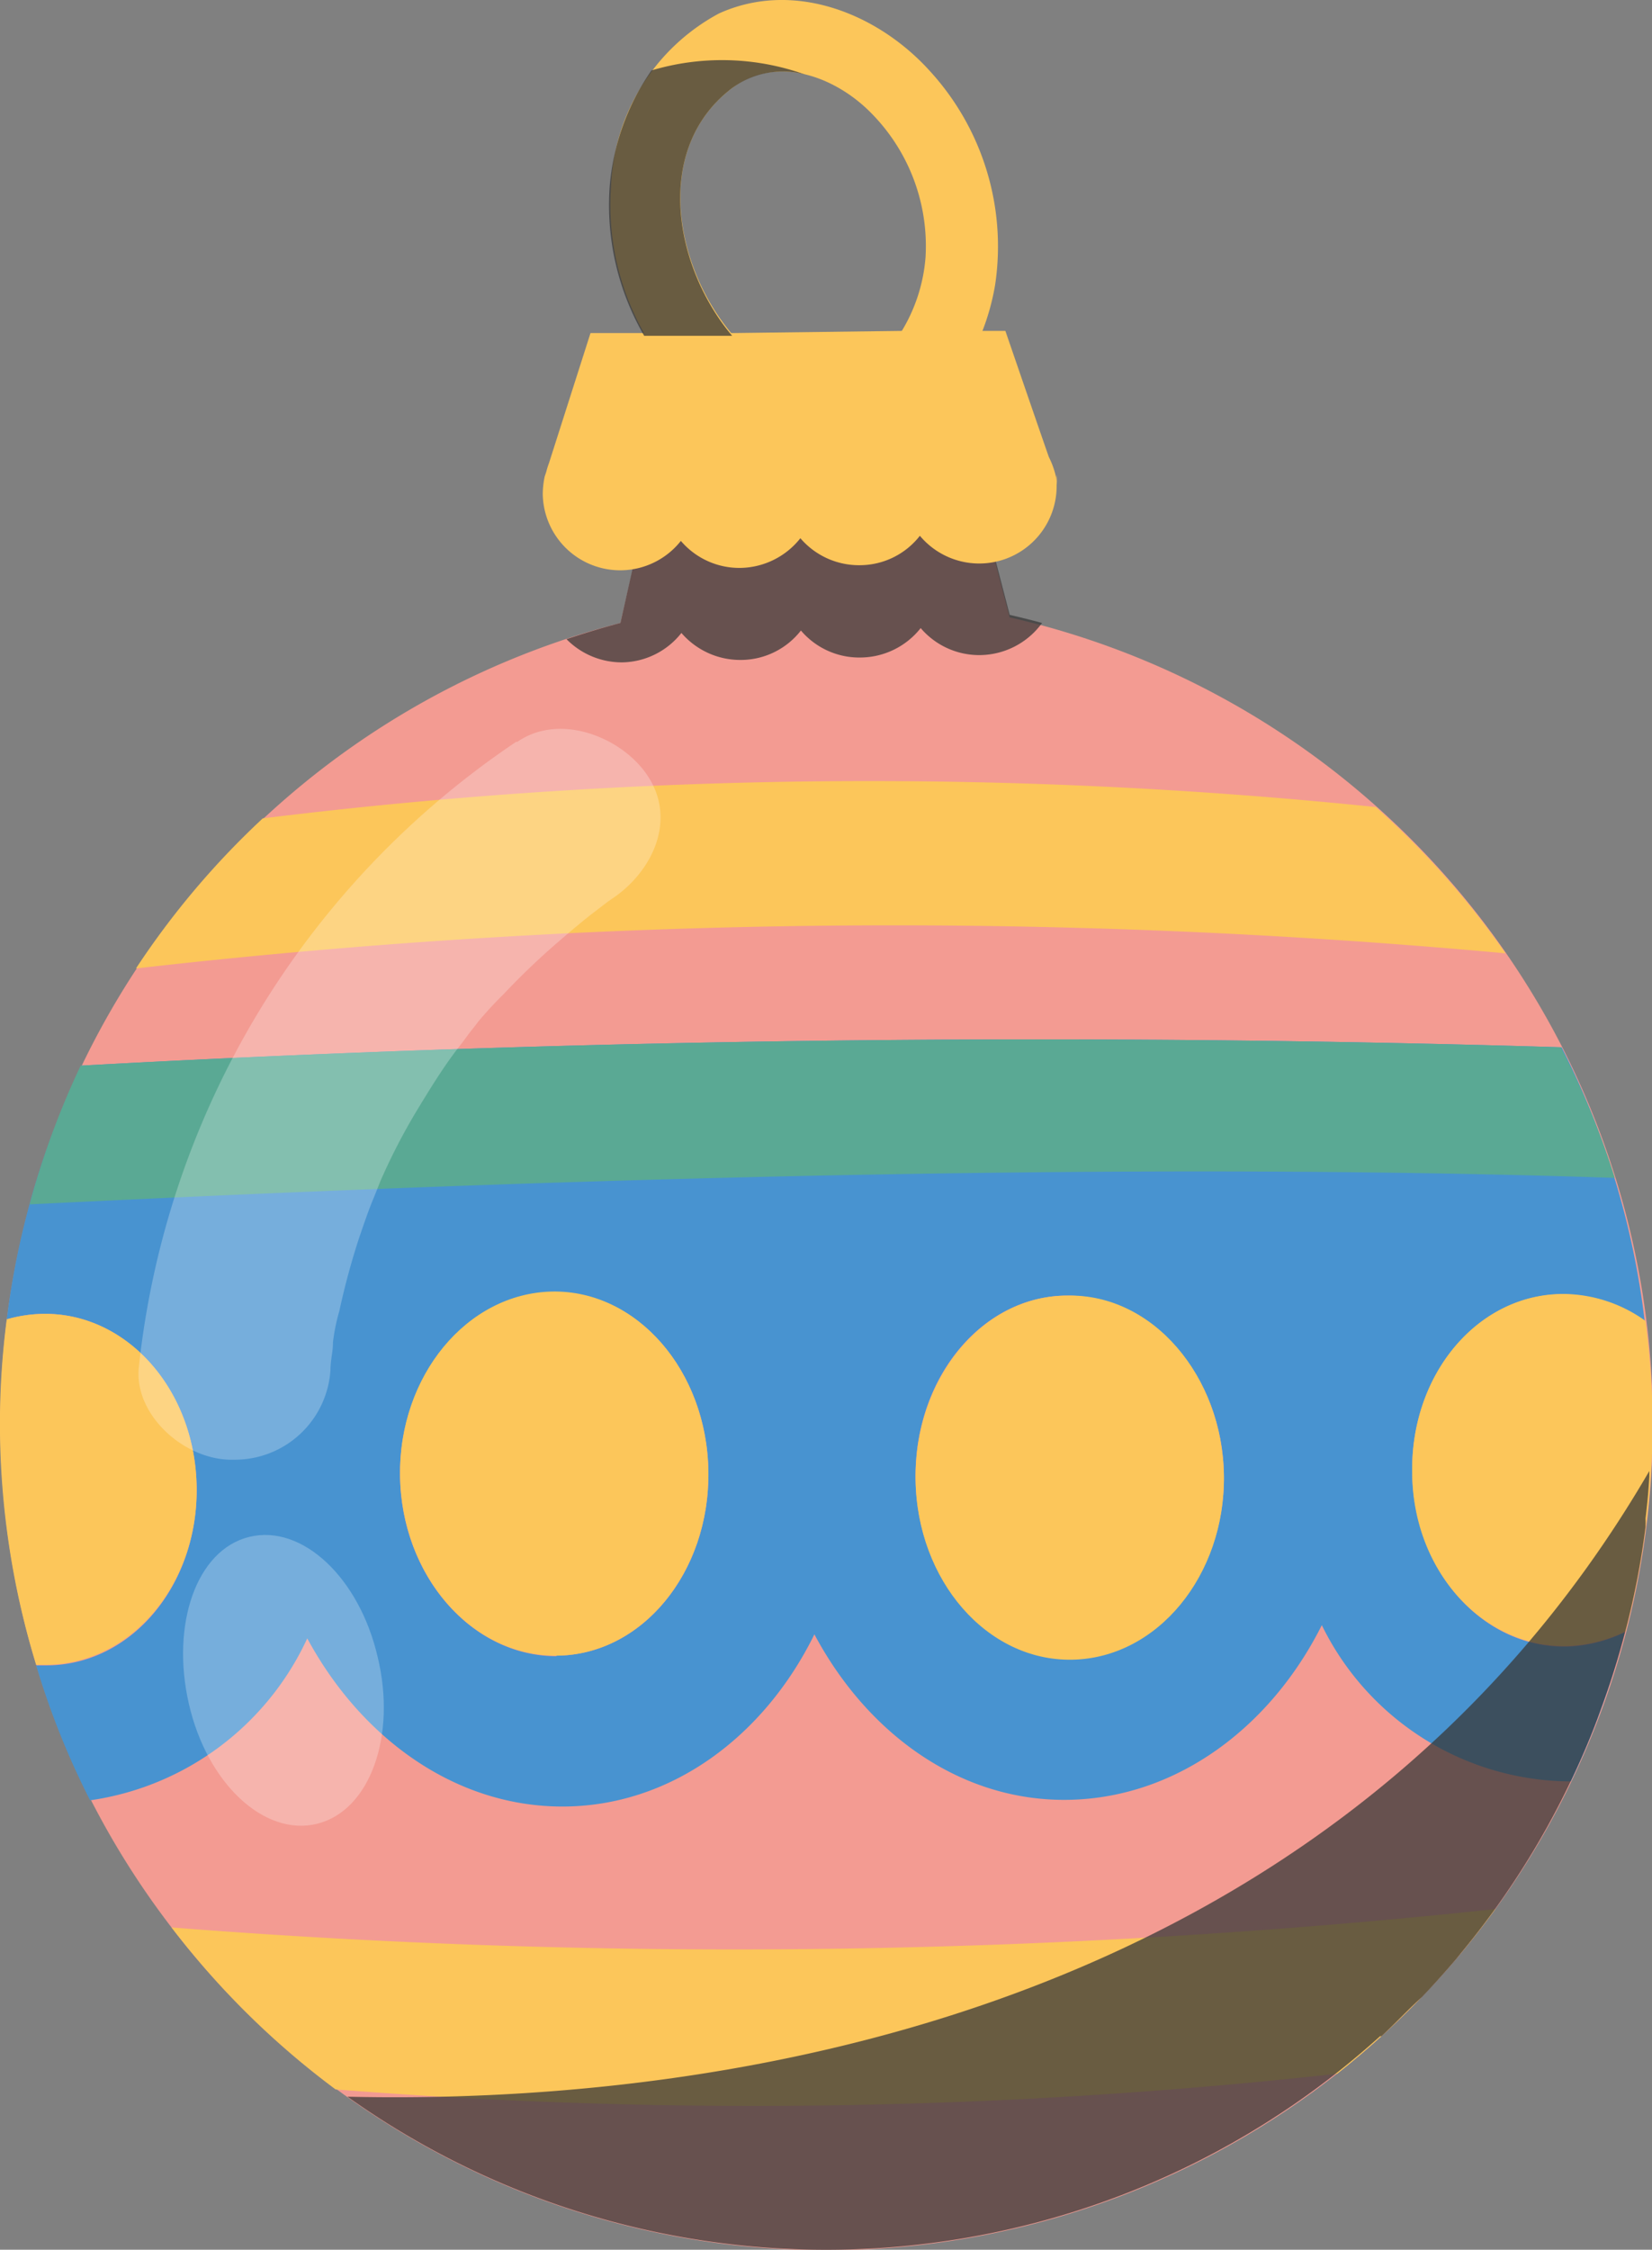 <?xml version="1.0" encoding="UTF-8"?> <svg xmlns="http://www.w3.org/2000/svg" viewBox="0 0 61.24 83.35"><rect x="0" y="0" width="61.24" height="83.35" fill="#808080" stroke="none"/> <defs> <style>.cls-1{isolation:isolate;}.cls-2{fill:#f39b92;}.cls-3{fill:#383938;mix-blend-mode:overlay;opacity:0.75;}.cls-4{fill:#fcc65a;}.cls-5{fill:#4893d0;}.cls-6{fill:#5aa994;}.cls-7{fill:none;}.cls-8{fill:#fff;opacity:0.25;}</style> </defs> <g class="cls-1"> <g id="Слой_2" data-name="Слой 2"> <g id="Слой_1-2" data-name="Слой 1"> <path class="cls-2" d="M37.43,22.88l-1.71-6.57-11.21.14L23,23.08a30.63,30.63,0,1,0,14.46-.2Z"></path> <path class="cls-3" d="M23.06,24.54a2.85,2.85,0,0,0,2.2-1.09,2.88,2.88,0,0,0,2.23,1,2.83,2.83,0,0,0,2.2-1.09,2.84,2.84,0,0,0,2.23,1,2.87,2.87,0,0,0,2.21-1.09,2.85,2.85,0,0,0,2.23,1,2.88,2.88,0,0,0,2.27-1.19q-.59-.16-1.2-.3l-1.71-6.57-11.21.14L23,23.08c-.68.18-1.34.38-2,.6A2.88,2.88,0,0,0,23.06,24.54Z"></path> <path class="cls-4" d="M55.81,35.32A30.5,30.5,0,0,0,51,29.9a183.64,183.64,0,0,0-41.26.42,30.5,30.5,0,0,0-4.7,5.56A248.08,248.08,0,0,1,55.81,35.32Z"></path> <path class="cls-4" d="M6.36,71.41a30.6,30.6,0,0,0,6.08,6,196.86,196.86,0,0,0,37.13-.58,31.08,31.08,0,0,0,5.86-6.1A267.24,267.24,0,0,1,6.36,71.41Z"></path> <path class="cls-5" d="M58.14,61c-3.15.1-5.74-2.79-5.79-6.45s2.47-6.62,5.62-6.6a5.27,5.27,0,0,1,3,1A30.25,30.25,0,0,0,57.89,38.8c-18.26-.55-36.62-.32-54.87.68a30.16,30.16,0,0,0-2.77,9.4,5.18,5.18,0,0,1,1.25-.2c3.15-.11,5.75,2.78,5.79,6.44S4.82,61.73,1.67,61.7l-.33,0a29.73,29.73,0,0,0,2,5,10.51,10.51,0,0,0,8.05-6c2,3.7,5.49,6.24,9.48,6.23s7.45-2.58,9.32-6.38c2,3.75,5.5,6.23,9.49,6.13s7.44-2.72,9.32-6.47A10.32,10.32,0,0,0,58.23,66a30.22,30.22,0,0,0,2-5.53A5.32,5.32,0,0,1,58.14,61Zm-37.51.36c-3.16,0-5.75-3-5.8-6.67s2.47-6.75,5.63-6.82,5.76,2.93,5.8,6.67S23.79,61.32,20.63,61.34Zm19.12.1c-3.16.06-5.76-2.93-5.81-6.67S36.41,48,39.57,48s5.76,3,5.8,6.67S42.9,61.37,39.75,61.44Z"></path> <path class="cls-4" d="M1.34,61.68l.33,0c3.15,0,5.67-2.93,5.62-6.58S4.65,48.57,1.5,48.68a5.18,5.18,0,0,0-1.25.2A29.86,29.86,0,0,0,0,53.13,30.51,30.51,0,0,0,1.34,61.68Z"></path> <path class="cls-4" d="M20.46,47.85c-3.16.07-5.68,3.13-5.63,6.82s2.64,6.69,5.8,6.67,5.68-3.08,5.63-6.82S23.61,47.79,20.46,47.85Z"></path> <path class="cls-4" d="M39.57,48c-3.16,0-5.68,3.08-5.63,6.82s2.65,6.73,5.81,6.67,5.67-3.13,5.62-6.82S42.73,47.93,39.57,48Z"></path> <path class="cls-4" d="M52.35,54.53c0,3.66,2.64,6.55,5.79,6.45a5.32,5.32,0,0,0,2.12-.54,30.55,30.55,0,0,0,1-8.11A31.44,31.44,0,0,0,61,48.94a5.27,5.27,0,0,0-3-1C54.82,47.91,52.3,50.87,52.35,54.53Z"></path> <path class="cls-6" d="M59.86,43.64a30.11,30.11,0,0,0-2-4.84c-18.26-.55-36.62-.32-54.87.68A30.47,30.47,0,0,0,1.1,44.62C11.22,44.13,37.42,42.88,59.86,43.64Z"></path> <path class="cls-4" d="M39.15,17.83s0,0,0-.14a3.11,3.11,0,0,0-.27-.76c-.55-1.58-1.61-4.67-1.61-4.67h-.86l-3,0-6.26.08-3.26,0-2,0-1.54,4.82a3,3,0,0,0-.1.32l-.06.18v0a3.3,3.3,0,0,0-.07.64,2.87,2.87,0,0,0,5.12,1.74,2.85,2.85,0,0,0,2.23,1,2.89,2.89,0,0,0,2.2-1.1,2.86,2.86,0,0,0,2.23,1,2.83,2.83,0,0,0,2.2-1.09,2.87,2.87,0,0,0,5.07-1.88,2.45,2.45,0,0,0,0-.38Z"></path> <path class="cls-7" d="M32.09,4c-1.35-1.24-3.42-1.92-5-.69-2.89,2.25-2.11,6.61.05,9.09l6.26-.08a6.18,6.18,0,0,0,.91-2.78A7,7,0,0,0,32.09,4Z"></path> <path class="cls-4" d="M27.09,3.3c1.58-1.23,3.65-.55,5,.69a7,7,0,0,1,2.22,5.54,6.18,6.18,0,0,1-.91,2.78l3,0a8.65,8.65,0,0,0,.49-1.76,9.62,9.62,0,0,0-2.43-7.93C32.5.46,29.38-.74,26.65.5a7.6,7.6,0,0,0-4,6.42,9.64,9.64,0,0,0,1.28,5.52l3.26,0C25,9.91,24.2,5.55,27.09,3.3Z"></path> <path class="cls-3" d="M27.09,3.3a3.17,3.17,0,0,1,2.75-.54h0a9.14,9.14,0,0,0-5.69-.15A8.79,8.79,0,0,0,22.6,6.92a9.64,9.64,0,0,0,1.28,5.52l3.26,0C25,9.91,24.2,5.55,27.09,3.3Z"></path> <path class="cls-3" d="M12.88,77.68a30.6,30.6,0,0,0,38.28-2.24l.05,0c.51-.47,1-1,1.5-1.45l0,0c.44-.46.86-.93,1.27-1.41l.22-.27a30.59,30.59,0,0,0,4-6.26h0c.21-.44.41-.88.6-1.33h0c.19-.45.37-.9.53-1.36h0A30.41,30.41,0,0,0,61,56.58a3.11,3.11,0,0,0,0-.32c.06-.51.11-1,.14-1.55,0-.07,0-.14,0-.21C49.35,74.77,26.62,78,12.88,77.68Z"></path> <path class="cls-8" d="M19.14,27.48a32,32,0,0,0-14,23.23C5,52.46,6.88,54.14,8.68,54.08a3.55,3.55,0,0,0,3.57-3.32c0-.26.05-.51.08-.77s0-1,0-.14a7.06,7.06,0,0,1,.25-1.28,26.82,26.82,0,0,1,.75-2.76c.17-.49.34-1,.54-1.47l.24-.6c.15-.35.18-.45,0,0A22.68,22.68,0,0,1,15.54,41c.5-.82,1-1.63,1.62-2.4.13-.18.26-.36.4-.53s.61-.82.11-.15a14.25,14.25,0,0,1,1-1.09,27,27,0,0,1,2.1-2c.37-.32.75-.64,1.13-.94l.64-.49c.58-.44-.5.35.16-.11,1.49-1,2.4-2.92,1.3-4.56-.93-1.4-3.23-2.35-4.83-1.24Z"></path> <path class="cls-8" d="M14,61.39c.71,2.93-.29,5.7-2.25,6.18S7.67,66.06,7,63.12s.28-5.7,2.24-6.18S13.32,58.45,14,61.39Z"></path> </g> </g> </g> </svg> 